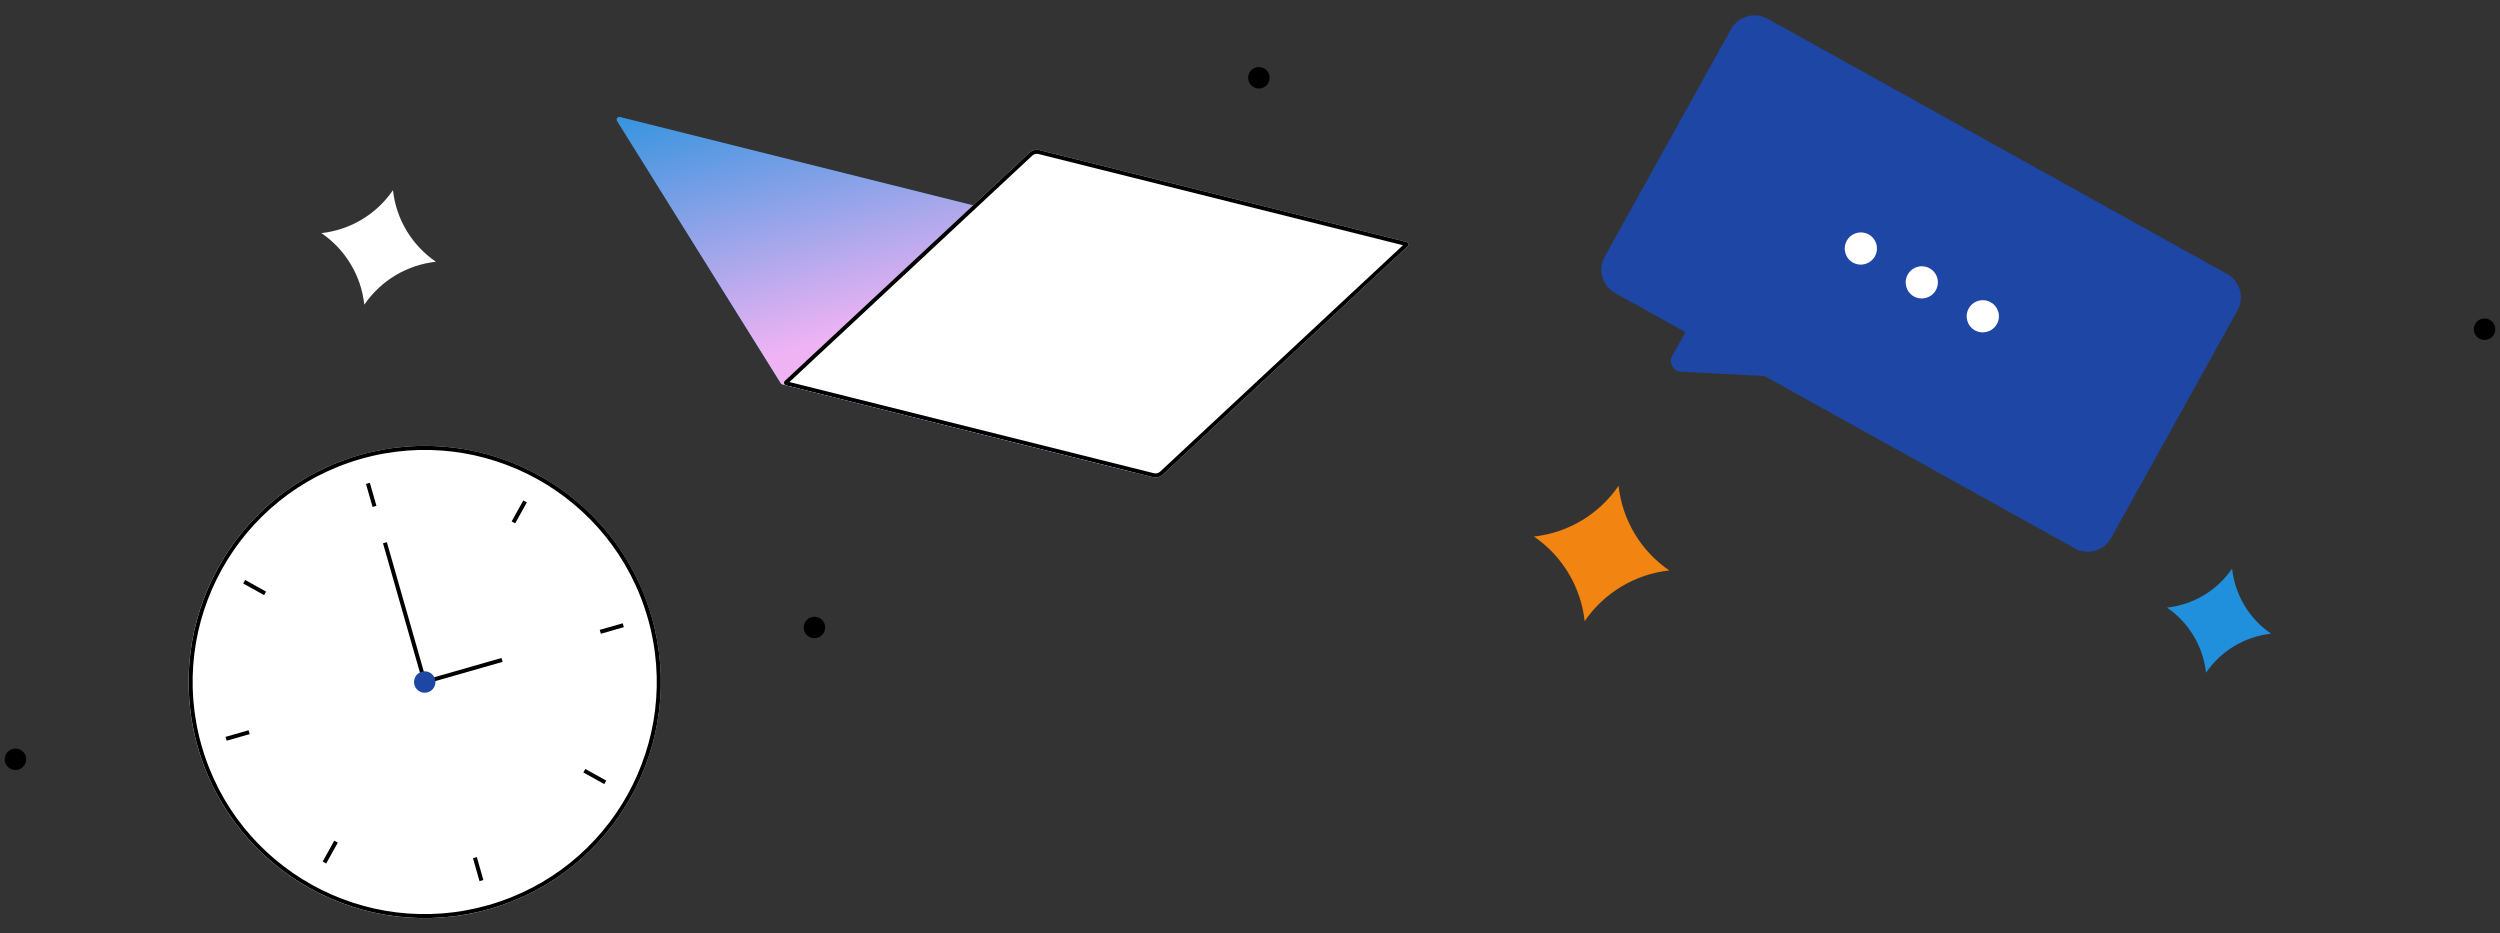 <?xml version="1.0" encoding="UTF-8"?> <svg xmlns="http://www.w3.org/2000/svg" xmlns:xlink="http://www.w3.org/1999/xlink" id="Ebene_1" viewBox="0 0 466 174"><rect x="0" y="0" width="466" height="174" fill="#333333" stroke="none"/><defs><style>.cls-1{fill:#2090dc;}.cls-2,.cls-3{fill-rule:evenodd;}.cls-3,.cls-4{fill:#1e46a5;}.cls-5{fill:#fff;}.cls-6{fill:#f28411;}.cls-7{fill:url(#Unbenannter_Verlauf_22);}</style><linearGradient id="Unbenannter_Verlauf_22" x1="81.1" y1="3185.88" x2="108.1" y2="3136.38" gradientTransform="translate(-700.34 3076.89) rotate(14.05) scale(1 -1)" gradientUnits="userSpaceOnUse"><stop offset="0" stop-color="#efb3f3" stop-opacity="0"></stop><stop offset="1" stop-color="#efb3f3"></stop></linearGradient></defs><g id="Background_Elements"><path id="Star_1" class="cls-5" d="M73.25,35.45c.59,5.4,3.51,10.27,8,13.34-5.4.59-10.27,3.51-13.34,8-.59-5.4-3.51-10.27-8-13.34,5.4-.59,10.27-3.51,13.34-8Z"></path><path id="Star_2" class="cls-6" d="M301.7,90.56c.7,6.38,4.15,12.14,9.45,15.77-6.38.7-12.14,4.15-15.77,9.45-.7-6.38-4.15-12.14-9.45-15.77,6.38-.7,12.14-4.15,15.77-9.45Z"></path><path id="Star_3" class="cls-1" d="M416.06,105.99c.54,4.91,3.19,9.34,7.27,12.13-4.91.54-9.34,3.19-12.13,7.27-.54-4.91-3.19-9.34-7.27-12.13,4.91-.54,9.34-3.19,12.13-7.27Z"></path><path id="Ellipse_33" d="M4.82,142.02c-.27,1.07-1.35,1.72-2.43,1.45s-1.72-1.35-1.45-2.43,1.35-1.72,2.43-1.45,1.72,1.35,1.45,2.43Z"></path><path id="Ellipse_34" d="M153.75,117.45c-.27,1.07-1.35,1.72-2.43,1.45s-1.72-1.35-1.45-2.43,1.35-1.72,2.43-1.45c1.07.27,1.72,1.35,1.45,2.43Z"></path><path id="Ellipse_35" d="M236.6,14.99c-.27,1.07-1.35,1.72-2.43,1.45-1.07-.27-1.72-1.35-1.45-2.43s1.35-1.72,2.43-1.45,1.72,1.35,1.45,2.43Z"></path><path id="Ellipse_36" d="M465.06,61.86c-.27,1.07-1.35,1.72-2.43,1.45-1.07-.27-1.72-1.35-1.45-2.43s1.35-1.72,2.43-1.45,1.72,1.35,1.45,2.43Z"></path></g><g id="Clock"><path id="Ellipse_31" class="cls-5" d="M121.47,115.04c6.68,23.37-6.85,47.72-30.22,54.4-23.36,6.68-47.72-6.85-54.4-30.22-6.68-23.37,6.85-47.72,30.22-54.4,23.37-6.68,47.72,6.85,54.4,30.22Z"></path><path id="Ellipse_31__x28_Stroke_x29_" class="cls-2" d="M91.05,168.71c22.97-6.57,36.26-30.5,29.7-53.47-6.56-22.97-30.5-36.26-53.47-29.7-22.97,6.56-36.26,30.5-29.7,53.47,6.56,22.97,30.5,36.27,53.47,29.7ZM91.26,169.43c23.37-6.68,36.89-31.03,30.22-54.4-6.68-23.37-31.03-36.89-54.4-30.22-23.36,6.68-36.89,31.03-30.22,54.4,6.68,23.37,31.03,36.89,54.4,30.22Z"></path><g id="Group_23"><g id="Group_19"><path id="Vector_51__x28_Stroke_x29_" class="cls-2" d="M69.45,94.5l-1.23-4.29.72-.21,1.23,4.29-.72.21Z"></path><path id="Vector_52__x28_Stroke_x29_" class="cls-2" d="M89.38,164.25l-1.22-4.29.72-.21,1.22,4.29-.72.21Z"></path></g><g id="Group_20"><path id="Vector_51__x28_Stroke_x29__x5F_2" class="cls-2" d="M111.79,117.41l4.29-1.23.21.72-4.29,1.23-.21-.72Z"></path><path id="Vector_52__x28_Stroke_x29__x5F_2" class="cls-2" d="M42.04,137.35l4.29-1.23.21.72-4.29,1.23-.21-.72Z"></path></g><g id="Group_21"><path id="Vector_51__x28_Stroke_x29__x5F_3" class="cls-2" d="M95.37,97.19l2.17-3.9.66.36-2.17,3.9-.66-.36Z"></path><path id="Vector_52__x28_Stroke_x29__x5F_3" class="cls-2" d="M60.14,160.6l2.17-3.9.66.36-2.17,3.9-.66-.37Z"></path></g><g id="Group_22"><path id="Vector_51__x28_Stroke_x29__x5F_4" class="cls-2" d="M109.1,143.33l3.9,2.17-.36.66-3.9-2.17.36-.66Z"></path><path id="Vector_52__x28_Stroke_x29__x5F_4" class="cls-2" d="M45.69,108.1l3.9,2.17-.36.66-3.9-2.17.36-.66Z"></path></g></g><g id="Group_24"><path id="Vector_53__x28_Stroke_x29_" class="cls-2" d="M72.11,101.06l7.21,25.24-.72.21-7.21-25.24.72-.21Z"></path><path id="Vector_54__x28_Stroke_x29_" class="cls-2" d="M93.69,123.37l-14.42,4.12-.21-.72,14.42-4.12.21.72Z"></path><path id="Ellipse_32" class="cls-4" d="M81.09,126.58c.3,1.06-.31,2.17-1.37,2.47-1.06.3-2.17-.31-2.47-1.37-.3-1.06.31-2.17,1.37-2.47,1.06-.3,2.17.31,2.47,1.37Z"></path></g></g><g id="Laptop"><g id="Group_26"><g id="Rectangle_46"><path class="cls-1" d="M115.02,22.56c-.24-.38.11-.86.55-.75l68.93,17.25c.13.03.23.11.3.22l28.54,45.72c.95,1.53-.44,3.44-2.18,3l-65.33-16.35c-.13-.03-.23-.11-.3-.22l-30.51-48.87Z"></path><path class="cls-7" d="M115.02,22.56c-.24-.38.11-.86.55-.75l68.93,17.25c.13.03.23.11.3.22l28.54,45.72c.95,1.53-.44,3.44-2.18,3l-65.33-16.35c-.13-.03-.23-.11-.3-.22l-30.51-48.87Z"></path></g></g><path id="Rectangle_47" class="cls-5" d="M191.9,28.46c.5-.46,1.19-.64,1.85-.48l68.38,17.11c.38.1.51.58.22.85l-45.6,42.52c-.5.46-1.19.64-1.85.48l-68.38-17.11c-.38-.1-.51-.58-.22-.85l45.6-42.52Z"></path><path id="Rectangle_47__x28_Stroke_x29_" class="cls-2" d="M261.51,45.71l-67.94-17c-.41-.1-.85,0-1.16.3l-45.26,42.2,67.94,17c.41.1.85,0,1.16-.3l45.26-42.2ZM193.75,27.98c-.66-.16-1.35.02-1.85.48l-45.6,42.52c-.29.27-.16.75.22.85l68.38,17.11c.66.16,1.35-.02,1.85-.48l45.6-42.52c.29-.27.17-.75-.22-.85l-68.38-17.11Z"></path></g><g id="Chat_Bubble"><path id="Union" class="cls-3" d="M329.47,3.49c-2.41-1.34-5.46-.47-6.8,1.94l-23.55,42.4c-1.34,2.41-.47,5.46,1.94,6.8l13.11,7.28-2.45,4.41c-.72,1.29.17,2.89,1.64,2.97l15.55.81,57.81,32.11c2.41,1.34,5.46.47,6.8-1.94l23.55-42.4c1.34-2.41.47-5.46-1.94-6.8L329.47,3.49Z"></path><g id="Group_17"><path id="Ellipse_22" class="cls-5" d="M349.48,47.78c-.81,1.45-2.63,1.97-4.08,1.17-1.45-.8-1.97-2.63-1.16-4.08.81-1.45,2.63-1.97,4.08-1.17,1.45.8,1.97,2.63,1.16,4.08Z"></path><path id="Ellipse_23" class="cls-5" d="M360.84,54.09c-.81,1.45-2.63,1.97-4.08,1.17-1.45-.8-1.97-2.63-1.16-4.08.81-1.45,2.63-1.97,4.08-1.17,1.45.8,1.97,2.63,1.16,4.08Z"></path><path id="Ellipse_24" class="cls-5" d="M372.21,60.41c-.81,1.45-2.63,1.97-4.08,1.17-1.45-.8-1.97-2.63-1.16-4.08.8-1.45,2.63-1.97,4.08-1.17,1.45.81,1.98,2.63,1.17,4.08Z"></path></g></g></svg> 
